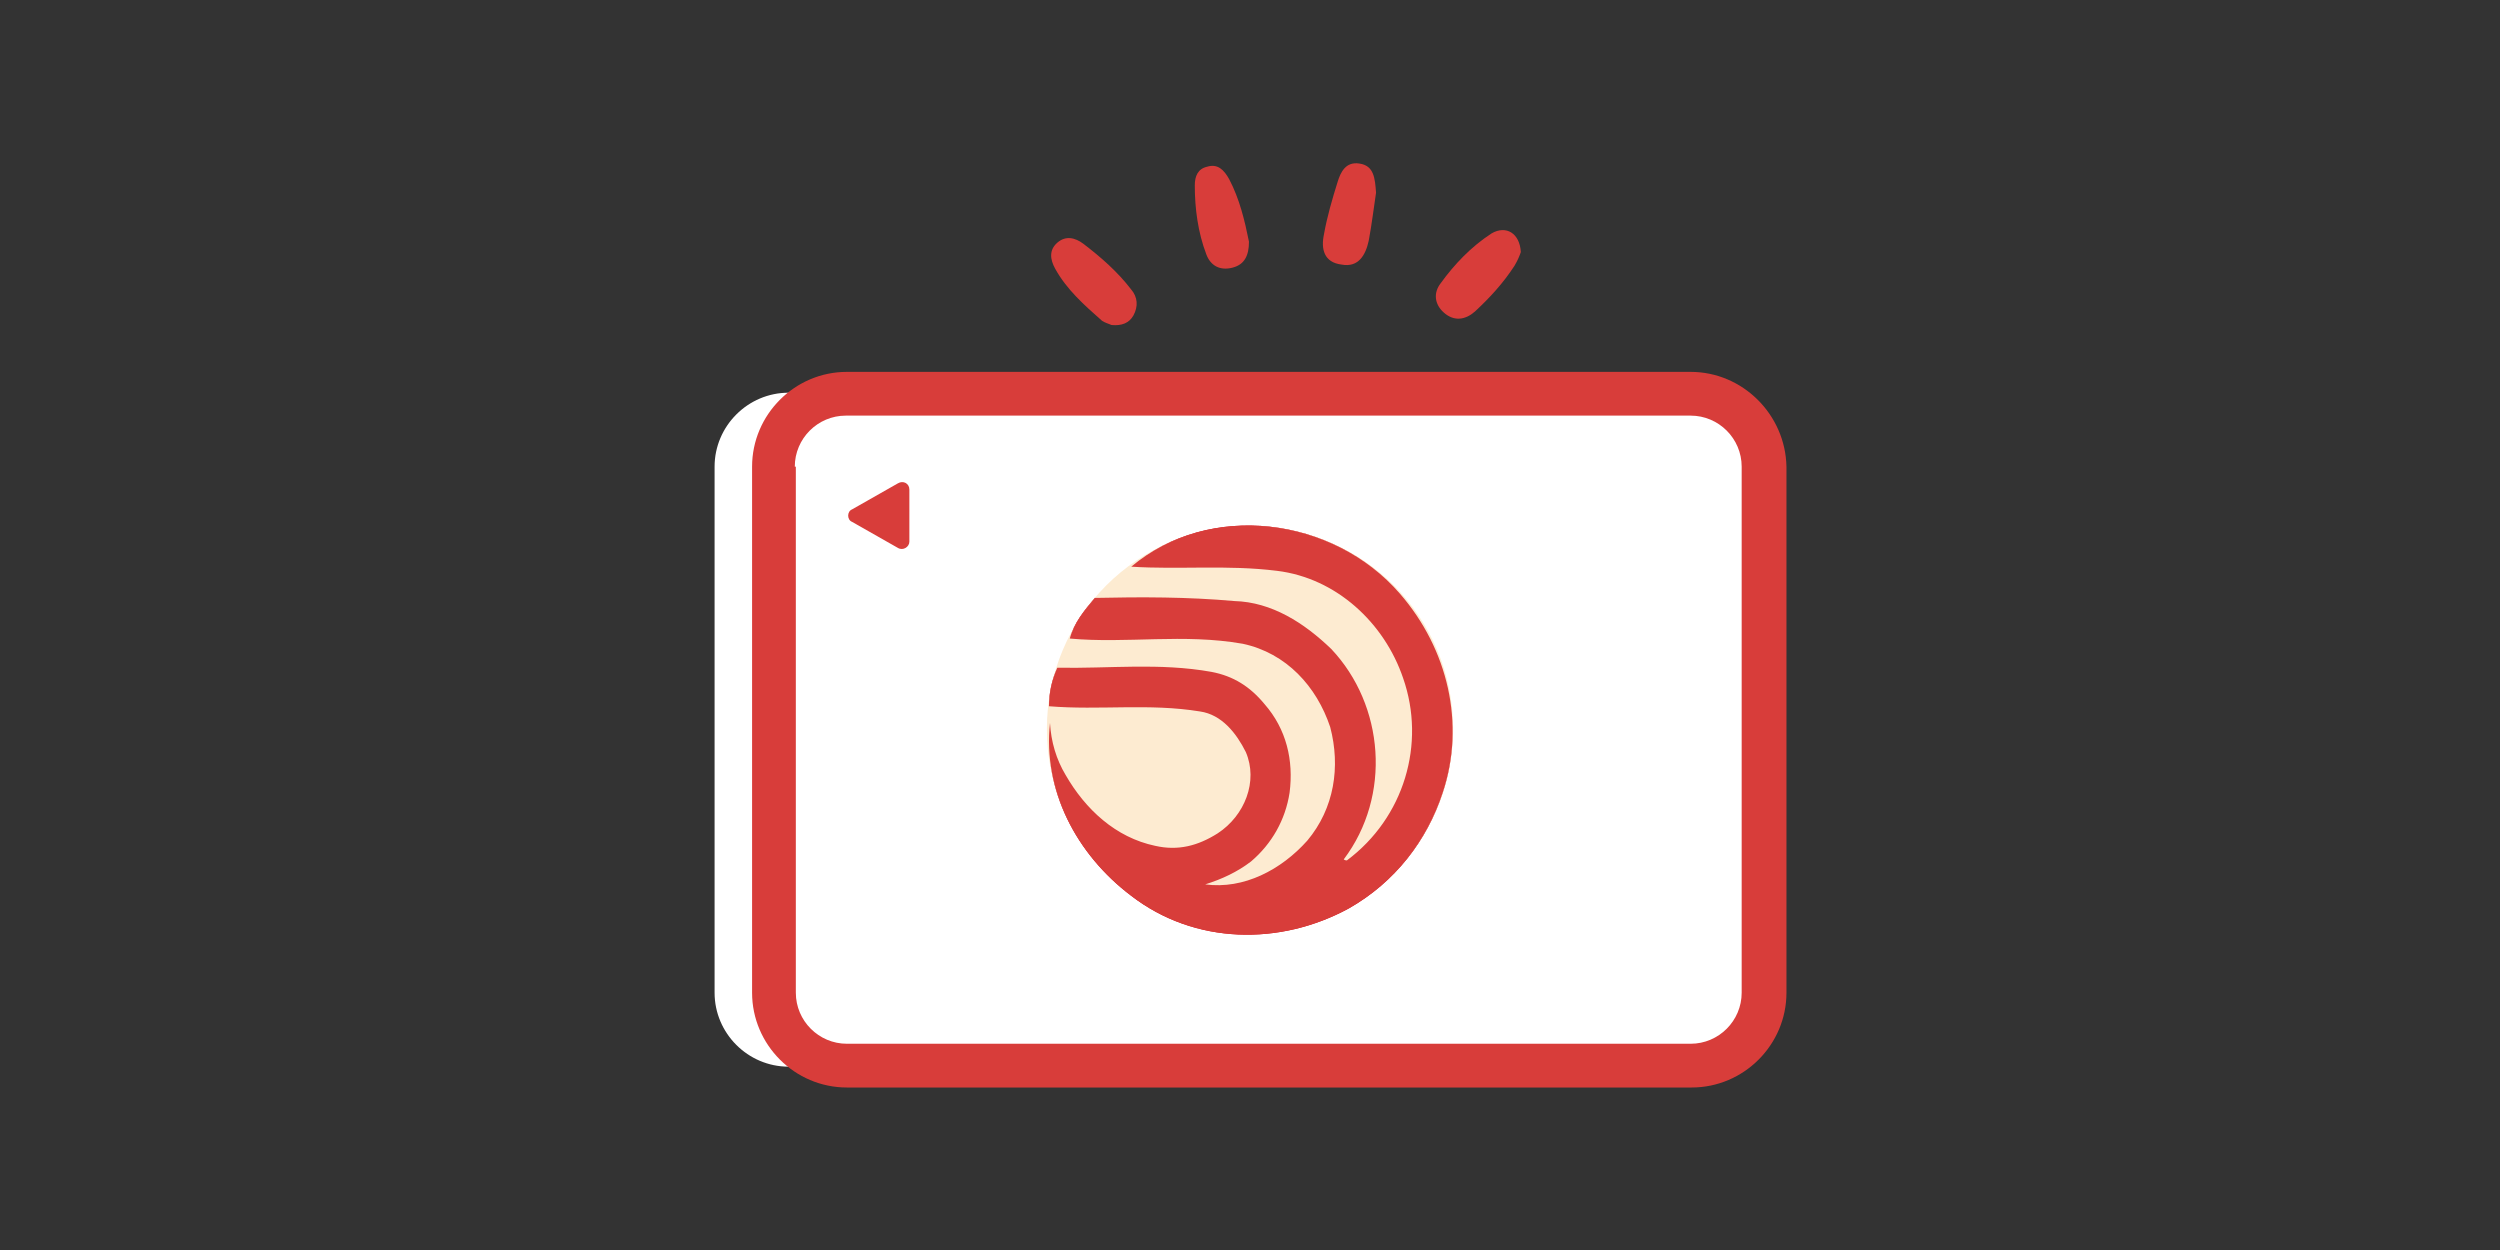 <?xml version="1.0" encoding="utf-8"?>
<!-- Generator: Adobe Illustrator 28.2.0, SVG Export Plug-In . SVG Version: 6.00 Build 0)  -->
<svg version="1.1" id="レイヤー_1" xmlns="http://www.w3.org/2000/svg" xmlns:xlink="http://www.w3.org/1999/xlink" x="0px"
	 y="0px" viewBox="0 0 240 120" style="enable-background:new 0 0 240 120;" xml:space="preserve">
<rect x="0" y="0" width="240" height="120" fill="#333333" stroke="none"/>
<style type="text/css">
	.st0{fill:#FFFFFF;}
	.st1{fill:#D83D3A;}
	.st2{fill:#D70C18;}
	.st3{fill:#FDEBD1;}
</style>
<g>
	<g>
		<g id="クレジットカード_00000087413928608723447450000018168636233396590505_">
			<g>
				<path class="st0" d="M167.4,44.8v50.5c0,2.8-2.3,5-5,5H81.3c-2.8,0-5-2.3-5-5V44.8c0-2.8,2.3-5,5-5h81.1
					C165.1,39.7,167.4,42,167.4,44.8z"/>
				<path class="st0" d="M157.6,37.7H75.7c-3.9,0-7.1,3.2-7.1,7.1v50.5c0,3.9,3.2,7.1,7.1,7.1h81.9c3.9,0,7.1-3.2,7.1-7.1V44.8
					C164.7,40.9,161.5,37.7,157.6,37.7z"/>
				<g>
					<path class="st1" d="M162.3,35.7H81.3c-5,0-9.1,4.1-9.1,9.1v50.5c0,5,4.1,9.1,9.1,9.1h81.1c5,0,9.1-4.1,9.1-9.1V44.8
						C171.4,39.8,167.3,35.7,162.3,35.7z M76.3,44.8c0-2.7,2.2-4.9,4.9-4.9h81.1c2.7,0,4.9,2.2,4.9,4.9v50.5c0,2.7-2.2,4.9-4.9,4.9
						H81.3c-2.7,0-4.9-2.2-4.9-4.9V44.8z"/>
					<path class="st1" d="M81.8,50.1l4.4,2.5c0.5,0.3,1.1-0.1,1.1-0.6V47c0-0.6-0.6-0.9-1.1-0.6l-4.4,2.5
						C81.3,49.1,81.3,49.9,81.8,50.1z"/>
				</g>
			</g>
		</g>
		<g>
			<g>
				<g>
					<path class="st2" d="M102.3,74.4c1.9,3.3,4.8,6,8.6,6.8c2.2,0.5,4.1,0,6-1.2c2.6-1.7,3.9-5,2.7-7.8c-0.9-1.8-2.3-3.6-4.4-3.9
						c-4.9-0.8-9.6-0.1-14.5-0.5c0-1.3,0.3-2.6,0.8-3.7c4.9,0.1,9.8-0.5,14.8,0.4c2.1,0.4,3.7,1.4,5.1,3.1c2.1,2.4,2.8,5.4,2.4,8.5
						c-0.4,2.6-1.7,4.9-3.7,6.6c-1.3,1-2.8,1.7-4.4,2.2c3.7,0.5,7.3-1.4,9.8-4.2c2.6-3.1,3.2-7.1,2.2-10.9c-1.3-3.9-4.2-7.1-8.4-8
						c-5.7-1-11.1,0-16.6-0.5c0.4-1.5,1.4-2.7,2.4-3.9c4.5-0.1,8.9-0.1,13.4,0.3c3.6,0.1,6.7,2.1,9.3,4.6c5.1,5.4,5.8,14.1,1.2,20.2
						c0,0,0.1,0.1,0.3,0.1c5.5-4.1,7.6-11.2,5.4-17.5c-1.8-5.3-6.4-9.6-12.1-10.3c-4.8-0.6-9.4-0.1-14-0.4
						c7.5-6.3,19.4-4.8,25.8,2.6c4.6,5.3,6.3,12.5,4.1,19.1c-1.5,4.6-4.6,8.6-9,11.1c-6.6,3.6-14.8,3.5-20.9-1.2
						c-5.3-4-8.5-10.2-7.8-16.6C100.9,71.2,101.4,72.9,102.3,74.4z"/>
				</g>
			</g>
			<g>
				<g>
					<path class="st3" d="M120,89.5c10.8,0,19.5-8.7,19.5-19.5c0-10.8-8.7-19.5-19.5-19.5c-10.8,0-19.5,8.7-19.5,19.5
						C100.5,80.8,109.3,89.5,120,89.5z"/>
					<path class="st1" d="M102.3,74.4c1.9,3.3,4.8,6,8.6,6.8c2.2,0.5,4.1,0,6-1.2c2.6-1.7,3.9-5,2.7-7.8c-0.9-1.8-2.3-3.6-4.4-3.9
						c-4.9-0.8-9.6-0.1-14.5-0.5c0-1.3,0.3-2.6,0.8-3.7c4.9,0.1,9.8-0.5,14.8,0.4c2.1,0.4,3.7,1.4,5.1,3.1c2.1,2.4,2.8,5.4,2.4,8.5
						c-0.4,2.6-1.7,4.9-3.7,6.6c-1.3,1-2.8,1.7-4.4,2.2c3.7,0.5,7.3-1.4,9.8-4.2c2.6-3.1,3.2-7.1,2.2-10.9c-1.3-3.9-4.2-7.1-8.4-8
						c-5.7-1-11.1,0-16.6-0.5c0.4-1.5,1.4-2.7,2.4-3.9c4.5-0.1,8.9-0.1,13.4,0.3c3.6,0.1,6.7,2.1,9.3,4.6c5.1,5.4,5.8,14.1,1.2,20.2
						c0,0,0.1,0.1,0.3,0.1c5.5-4.1,7.6-11.2,5.4-17.5c-1.8-5.3-6.4-9.6-12.1-10.3c-4.8-0.6-9.4-0.1-14-0.4
						c7.5-6.3,19.4-4.8,25.8,2.6c4.6,5.3,6.3,12.5,4.1,19.1c-1.5,4.6-4.6,8.6-9,11.1c-6.6,3.6-14.8,3.5-20.9-1.2
						c-5.3-4-8.5-10.2-7.8-16.6C100.9,71.2,101.4,72.9,102.3,74.4z"/>
				</g>
			</g>
		</g>
	</g>
	<path class="st1" d="M104,23.4c-0.8-0.6-1.7-0.8-2.5-0.1c-0.8,0.7-0.7,1.6-0.2,2.5c1.1,2,2.8,3.5,4.5,5c0.3,0.2,0.7,0.3,0.9,0.4
		c1,0.1,1.7-0.2,2.1-0.9c0.5-0.9,0.4-1.8-0.2-2.5C107.3,26.1,105.7,24.7,104,23.4z"/>
	<path class="st1" d="M143.2,22.4c-2,1.3-3.6,3-4.9,4.8c-0.7,0.9-0.6,2,0.3,2.8c1,0.9,2.1,0.7,3-0.1c1.4-1.3,2.7-2.7,3.8-4.4
		c0.3-0.5,0.5-1,0.6-1.3C145.9,22.4,144.6,21.6,143.2,22.4z"/>
	<path class="st1" d="M115.9,16c-0.9,0.2-1.2,0.9-1.2,1.8c0,2.2,0.3,4.5,1.1,6.6c0.4,1.1,1.3,1.6,2.5,1.3c1.2-0.3,1.6-1.2,1.6-2.5
		c-0.4-2-0.9-4.1-1.9-6C117.5,16.3,116.9,15.7,115.9,16z"/>
	<path class="st1" d="M130.5,15.7c-1.3-0.2-1.8,0.8-2.1,1.8c-0.5,1.6-1,3.3-1.3,5c-0.3,1.4,0,2.7,1.7,2.9c1.6,0.3,2.3-0.9,2.6-2.3
		c0.3-1.6,0.5-3.3,0.7-4.6C132,17.1,131.9,15.9,130.5,15.7z"/>
</g>
</svg>
